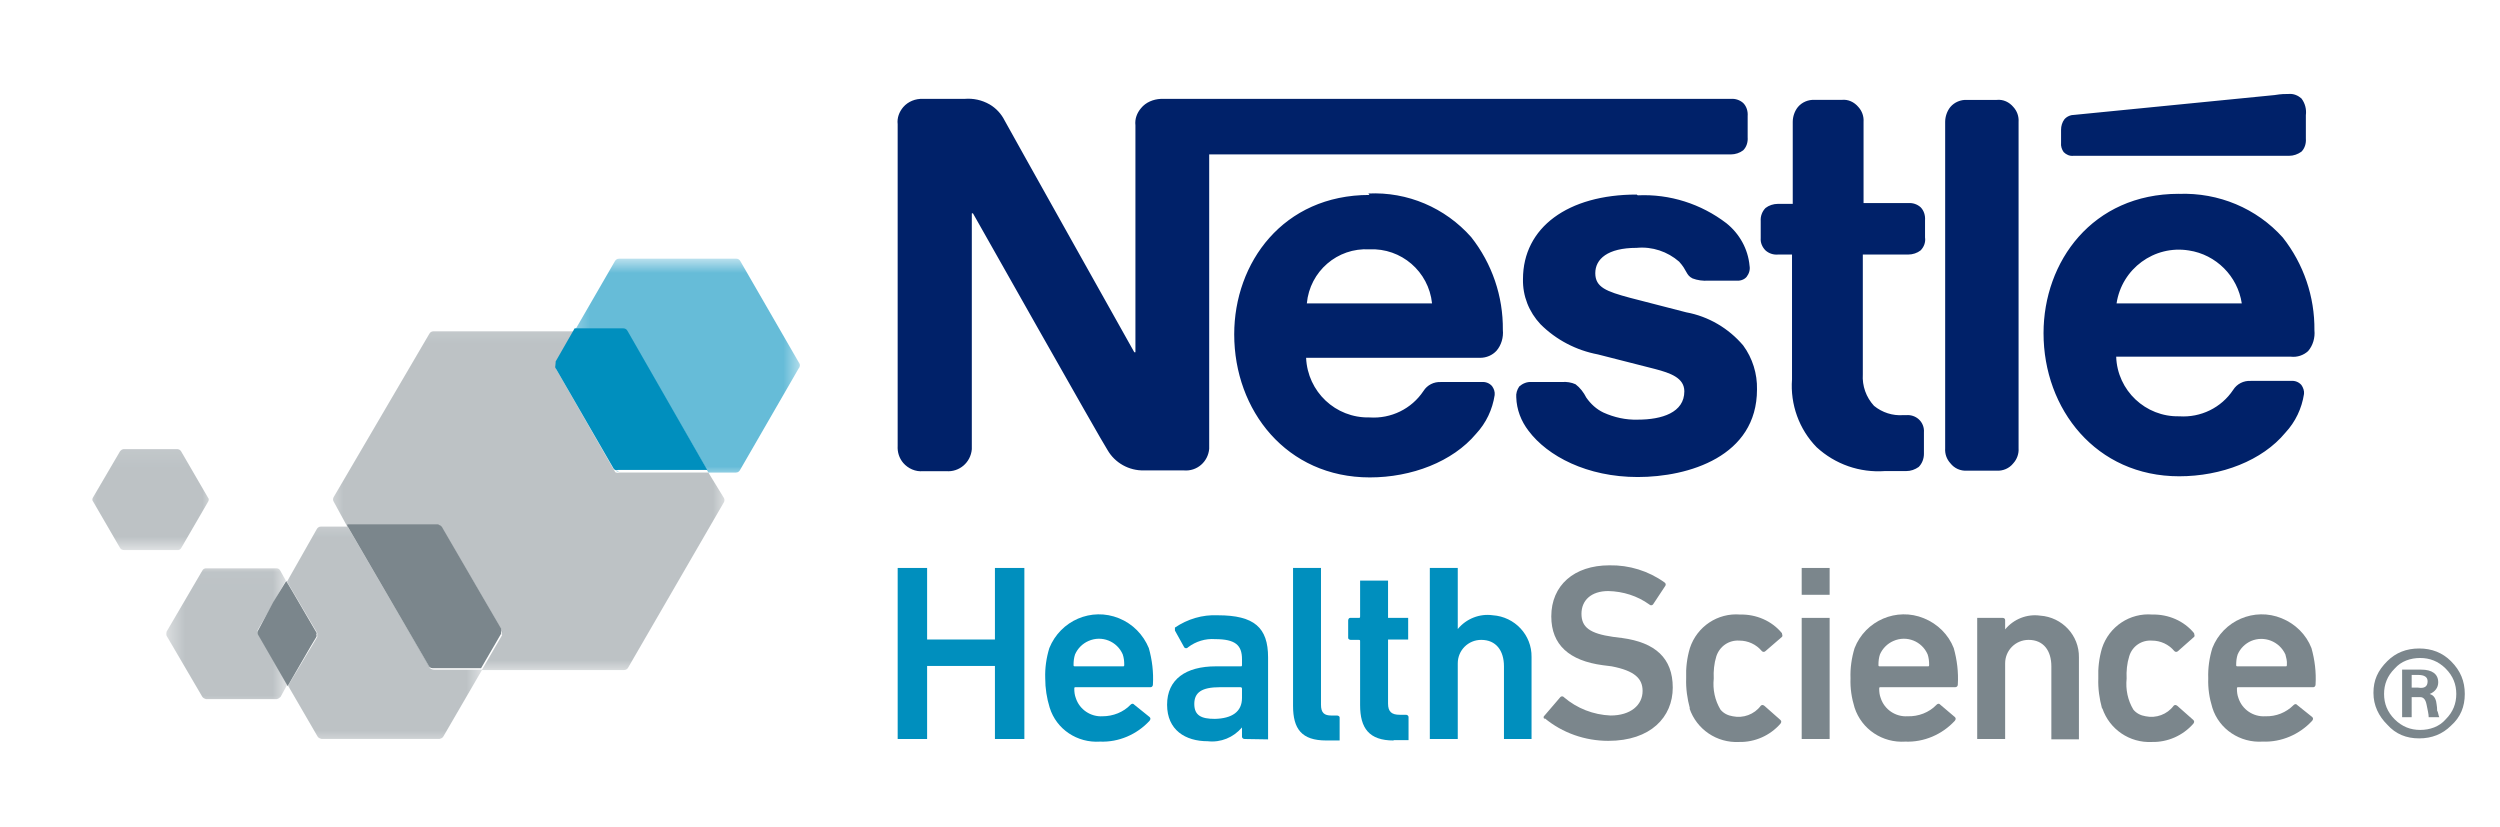 <svg fill="none" height="47" viewBox="0 0 142 47" width="142" xmlns="http://www.w3.org/2000/svg" xmlns:xlink="http://www.w3.org/1999/xlink"><mask id="a" height="4" maskUnits="userSpaceOnUse" width="6" x="23" y="35"><path d="m28.827 35.498h-4.847v2.773h4.847z" fill="#fff"/></mask><mask id="b" height="4" maskUnits="userSpaceOnUse" width="6" x="23" y="35"><path d="m28.827 35.498h-4.847v2.773h4.847z" fill="#fff"/></mask><mask id="c" height="2" maskUnits="userSpaceOnUse" width="2" x="34" y="26"><path d="m35.093 26.46h-.699v.699h.699z" fill="#fff"/></mask><mask id="d" height="2" maskUnits="userSpaceOnUse" width="2" x="34" y="26"><path d="m35.093 26.46h-.699v.699h.699z" fill="#fff"/></mask><mask id="e" height="10" maskUnits="userSpaceOnUse" width="11" x="30" y="18"><path d="m40.638 18.142h-9.715v9.017h9.715z" fill="#fff"/></mask><mask id="f" height="10" maskUnits="userSpaceOnUse" width="11" x="30" y="18"><path d="m40.638 18.142h-9.715v9.017h9.715z" fill="#fff"/></mask><mask id="g" height="4" maskUnits="userSpaceOnUse" width="3" x="16" y="33"><path d="m18.414 33.403h-2.074v2.773h2.074z" fill="#fff"/></mask><mask id="h" height="4" maskUnits="userSpaceOnUse" width="3" x="16" y="33"><path d="m18.414 33.403h-2.074v2.773h2.074z" fill="#fff"/></mask><mask id="i" height="14" maskUnits="userSpaceOnUse" width="13" x="15" y="29"><path d="m27.452 29.233h-11.789v13.186h11.789z" fill="#fff"/></mask><mask id="j" height="21" maskUnits="userSpaceOnUse" width="24" x="18" y="18"><path d="m41.337 18.142h-22.901v20.129h22.901z" fill="#fff"/></mask><mask id="k" height="14" maskUnits="userSpaceOnUse" width="14" x="32" y="14"><path d="m45.485 14.671h-13.186v12.488h13.186z" fill="#fff"/></mask><mask id="l" height="9" maskUnits="userSpaceOnUse" width="8" x="9" y="32"><path d="m16.361 32.027h-6.942v8.318h6.942z" fill="#fff"/></mask><mask id="m" height="7" maskUnits="userSpaceOnUse" width="9" x="4" y="25"><path d="m12.192 25.085h-7.641v6.244h7.641z" fill="#fff"/></mask><path d="m63.772 37.17c-.318-.741-1.185-1.101-1.947-.762-.339.148-.614.423-.762.762-.064.191-.085.381-.085.593 0 .064 0 .085.085.085h2.709c.064 0 .085 0 .085-.085 0-.212-.021-.402-.085-.593zm-4.149 3.027c-.169-.55-.254-1.101-.254-1.672-.021-.572.064-1.164.233-1.714.635-1.566 2.392-2.328 3.958-1.693.783.318 1.376.931 1.693 1.693.19.677.275 1.376.233 2.074 0 .085-.064.148-.127.148 0 0 0 0-.021 0h-4.233c-.064 0-.085 0-.085.085 0 .191.021.36.085.529.212.656.847 1.079 1.524 1.037.593 0 1.185-.233 1.587-.656.064-.064.148-.085.212 0l.868.699c.064.064.064.127 0 .212-.72.783-1.757 1.228-2.815 1.185-1.291.085-2.476-.698-2.857-1.926z" fill="#008fbe"/><path d="m70.545 39.647v-.529c0-.042-.021-.085-.085-.085 0 0 0 0-.021 0h-1.143c-1.037 0-1.46.296-1.46.952 0 .656.402.847 1.164.847.974-.021 1.545-.402 1.545-1.185zm.148 2.328c-.085 0-.148-.064-.148-.127 0 0 0 0 0-.021v-.508c-.487.572-1.206.868-1.947.783-1.27 0-2.307-.635-2.307-2.074 0-1.439 1.058-2.18 2.773-2.18h1.397c.064 0 .085 0 .085-.085v-.317c0-.804-.381-1.143-1.524-1.143-.55-.042-1.101.127-1.545.466-.042.064-.148.064-.191.021 0 0 0 0-.021-.021l-.529-.953c0-.064 0-.148 0-.169.72-.487 1.566-.741 2.434-.699 2.074 0 2.857.699 2.857 2.392v4.657z" fill="#008fbe"/><path d="m75.329 42.059c-1.397 0-1.884-.656-1.884-1.968v-7.831h1.587v7.768c0 .466.191.614.593.614h.318c.064 0 .148.042.148.106v.021 1.291z" fill="#008fbe"/><path d="m79.159 42.06c-1.397 0-1.905-.699-1.905-2.011v-3.619c0-.064 0-.085-.085-.085h-.445c-.064 0-.148-.042-.148-.106v-.021-.974c0-.064.042-.148.106-.148h.021.466c.064 0 .085 0 .085-.085v-2.032h1.587v2.117h1.143v1.228h-1.143v3.64c0 .466.212.635.656.635h.36c.085 0 .148.064.148.127v.021 1.291h-.847z" fill="#008fbe"/><path d="m85.425 41.975v-4.127c0-.889-.445-1.503-1.291-1.503-.741 0-1.333.593-1.333 1.333v.169 4.127h-1.587v-9.715h1.587v3.471c.487-.593 1.249-.889 1.99-.783 1.249.085 2.222 1.122 2.201 2.371v4.656z" fill="#008fbe"/><g fill="#7b868c"><path d="m87.732 40.853c-.064-.064-.085-.148 0-.212l.889-1.037c.042-.064.148-.064.191-.021 0 0 0 0 .021.021.741.635 1.672.995 2.646 1.037 1.143 0 1.82-.593 1.82-1.397 0-.699-.445-1.143-1.757-1.397l-.508-.064c-1.884-.254-2.921-1.143-2.921-2.773 0-1.757 1.291-2.9 3.302-2.9 1.122-.021 2.222.318 3.133.974.064.042.085.127.042.191l-.699 1.058c-.064.064-.148.064-.212 0-.677-.487-1.482-.741-2.328-.762-.974 0-1.524.529-1.524 1.291s.466 1.122 1.799 1.312l.508.064c1.884.254 2.878 1.143 2.878 2.815s-1.249 3.027-3.662 3.027c-1.312 0-2.603-.445-3.619-1.291"/><path d="m95.986 40.239c-.148-.55-.233-1.122-.212-1.714-.021-.572.042-1.143.212-1.714.402-1.228 1.587-2.011 2.857-1.905.91-.021 1.8.36 2.37 1.058 0 .064.064.148 0 .212l-.931.804c-.064.064-.148.064-.212 0-.317-.381-.783-.593-1.27-.593-.593-.042-1.122.318-1.312.889-.127.402-.169.847-.148 1.27-.064.614.064 1.228.381 1.757.169.212.423.339.698.381.593.127 1.228-.106 1.588-.593.063-.064.127-.064.211 0l.91.804c.064.064.064.127 0 .212-.592.677-1.46 1.058-2.349 1.037-1.27.064-2.413-.72-2.815-1.905"/><path d="m102.336 41.975v-6.879h1.587v6.879zm0-8.191v-1.524h1.587v1.524z"/><path d="m109.49 37.17c-.318-.741-1.185-1.101-1.947-.762-.339.148-.614.423-.762.762-.064.191-.085.381-.085.593 0 .064 0 .085.085.085h2.709c.063 0 .085 0 .085-.085 0-.212-.022-.402-.085-.593zm-4.149 3.027c-.169-.55-.254-1.101-.232-1.672-.022-.572.063-1.164.232-1.714.614-1.566 2.392-2.328 3.937-1.693.783.318 1.397.931 1.694 1.693.19.677.275 1.376.232 2.074 0 .085-.063.148-.148.148h-4.233c-.063 0-.085 0-.085.085 0 .191.022.36.085.529.212.656.847 1.079 1.524 1.037.614.021 1.228-.212 1.651-.656.063-.064.148-.085.212 0l.825.699c.064.064.064.127 0 .212-.72.783-1.757 1.228-2.815 1.185-1.291.085-2.476-.698-2.879-1.926z"/><path d="m116.517 41.975v-4.127c0-.889-.445-1.503-1.291-1.503-.741 0-1.334.593-1.334 1.333v.169 4.127h-1.587v-6.879h1.439c.085 0 .148.042.148.127v.021.508c.487-.593 1.249-.889 1.99-.783 1.248.085 2.222 1.122 2.201 2.371v4.656h-1.566z"/><path d="m119.395 40.239c-.148-.55-.233-1.122-.211-1.714-.022-.572.042-1.143.211-1.714.402-1.228 1.588-2.011 2.858-1.905.91-.021 1.799.36 2.37 1.058 0 .064.064.148 0 .212l-.91.804c-.063.064-.148.064-.212 0-.317-.381-.783-.593-1.27-.593-.592-.042-1.121.318-1.291.889-.127.402-.169.847-.148 1.27-.063.614.064 1.228.381 1.757.17.212.423.339.699.381.592.127 1.227-.106 1.587-.593.064-.064.127-.064.212 0l.91.804c.063.064.063.127 0 .212-.593.677-1.461 1.058-2.35 1.037-1.269.064-2.412-.72-2.815-1.905"/><path d="m129.809 37.17c-.338-.741-1.206-1.079-1.947-.762-.339.148-.614.423-.762.762-.063.191-.085.381-.085.593 0 .064 0 .085.085.085h2.709c.064 0 .085 0 .085-.085.021-.233-.042-.423-.085-.593zm-4.148 3.027c-.17-.55-.254-1.101-.233-1.672-.021-.572.063-1.164.233-1.714.614-1.566 2.392-2.328 3.937-1.693.783.318 1.397.931 1.693 1.693.19.677.275 1.376.233 2.074 0 .085-.064.148-.127.148 0 0 0 0-.021 0h-4.234c-.063 0-.084 0-.084.085 0 .191.021.36.084.529.212.656.847 1.079 1.524 1.037.614.021 1.186-.212 1.609-.635.063-.064.148-.085.212 0l.846.677c.064.064.064.127 0 .212-.719.783-1.757 1.228-2.815 1.185-1.27.085-2.476-.698-2.857-1.926z"/></g><g mask="url(#a)" opacity=".5"><path d="m28.51 35.985-.042.064-1.143 1.968h-2.73c-.085 0-.148-.042-.212-.085.064.064.127.085.212.085h2.73l1.143-1.968c.042-.021.042-.021.042-.064z" fill="#7b868c"/></g><g mask="url(#b)" opacity=".5"><path d="m28.51 35.985-.042.064-1.143 1.968h-2.73c-.085 0-.148-.042-.212-.085.064.064.127.085.212.085h2.73l1.143-1.968c.042-.021.042-.021.042-.064z" fill="#7b868c"/></g><g mask="url(#c)" opacity=".6"><path d="m34.924 26.693s.064.064.085.064-.064-.021-.085-.064z" fill="#008fbe"/></g><g mask="url(#d)" opacity=".5"><path d="m34.924 26.693s.064.064.085.064-.064-.021-.085-.064z" fill="#7b868c"/></g><g mask="url(#e)" opacity=".6"><path d="m35.41 18.735h-2.773l-1.079 1.884v.148c-.021-.042-.021-.106 0-.148l1.079-1.884h2.773c.106 0 .212.042.254.148l4.572 7.979-4.593-8.001c-.021-.085-.127-.148-.233-.127z" fill="#008fbe"/></g><g mask="url(#f)" opacity=".5"><path d="m35.41 18.735h-2.773l-1.079 1.884v.148c-.021-.042-.021-.106 0-.148l1.079-1.884h2.773c.106 0 .212.042.254.148l4.572 7.979-4.593-8.001c-.021-.085-.127-.148-.233-.127z" fill="#7b868c"/></g><path d="m24.404 37.953-4.657-8.043 4.657 8.001s-.021 0 0 .042z" fill="#7b868c"/><path d="m28.51 35.985c.021-.064 0-.148-.042-.212.064.064.085.148.042.212z" fill="#7b868c"/><path d="m24.912 29.868c.064 0 .106.021.148.064 0-.064-.085-.064-.148-.064z" fill="#7b868c"/><path d="m19.727 29.868 4.656 8.001c.064.064.127.085.212.085h2.73l1.143-1.968s0 0 0-.064c.021-.064.021-.148 0-.212l-1.185-2.032-2.18-3.746-.085-.085c-.064 0-.085-.064-.148-.064h-5.143z" fill="#7b868c"/><path d="m35.008 26.757c.042.021.106.021.148 0-.042.042-.106.042-.148 0z" fill="#008fbe"/><g mask="url(#g)" opacity=".5"><path d="m17.991 36.027c.021-.042.021-.085 0-.127-.021.042 0 .064 0 .127z" fill="#7b868c"/></g><g mask="url(#h)" opacity=".5"><path d="m17.991 36.027c.021-.042.021-.085 0-.127-.021.042 0 .064 0 .127z" fill="#7b868c"/></g><path d="m14.668 35.795c-.064.085-.064.191 0 .275-.064-.085-.064-.212 0-.275z" fill="#7b868c"/><path d="m14.668 35.795c-.064.085-.064.191 0 .275l1.672 2.9 1.312-2.265.318-.529c.021-.042.021-.085 0-.127.021-.042.021-.085 0-.127l-1.397-2.392-.317-.529-.741 1.206z" fill="#7b868c"/><g mask="url(#i)" opacity=".5"><path d="m24.404 37.953-4.656-8.043h-1.524c-.106 0-.191.064-.233.148l-1.693 2.984.317.529 1.397 2.37c.021.042.021.085 0 .127.021.042.021.085 0 .127l-.318.529-1.333 2.222 1.672 2.879c.042.085.148.127.233.148h6.688c.106-.021.191-.064.233-.148l2.201-3.789h-2.709c-.106 0-.19-.021-.275-.085z" fill="#7b868c"/></g><g mask="url(#j)" opacity=".5"><path d="m40.236 26.841h-5.08c-.042.021-.106.021-.148 0 0 0-.064 0-.085-.064l-3.323-5.799s0 0 0-.064v-.064c-.021-.042-.021-.106 0-.148l1.079-1.884h-8.064c-.106 0-.19.064-.233.148l-5.418 9.249c-.064.085-.064.212 0 .296l.762 1.397h5.186c.064 0 .106.021.148.064l.085.085 2.18 3.725 1.185 2.032c.021.064.021.148 0 .212v.064l-1.143 1.968h8.085c.106 0 .19-.064.233-.148l5.418-9.355c.064-.085.064-.212 0-.296z" fill="#7b868c"/></g><path d="m31.537 20.809v.064l3.323 5.757s.064.064.085.064c.042.021.106.021.148 0h5.08l-4.529-7.895c-.042-.085-.127-.148-.233-.148h-2.773l-1.079 1.884v.148z" fill="#008fbe"/><path d="m50.988 32.26h1.672v4.064h3.852v-4.064h1.672v9.715h-1.672v-4.149h-3.852v4.149h-1.672z" fill="#008fbe"/><path d="m120.221 17.232c.297-1.968 2.138-3.323 4.106-3.006 1.546.233 2.773 1.46 3.006 3.006zm3.535-6.223c-4.91 0-7.683 3.852-7.683 7.916 0 4.318 2.984 8.128 7.704 8.128 2.392 0 4.72-.889 6.032-2.476.572-.614.932-1.376 1.059-2.201.021-.169-.043-.36-.148-.508-.149-.169-.36-.254-.593-.233h-2.286c-.402-.021-.783.169-.995.508-.677 1.016-1.841 1.587-3.069 1.503-1.905.042-3.513-1.46-3.577-3.386h9.927c.36.042.72-.085.973-.317.276-.318.403-.762.36-1.185.021-1.905-.613-3.768-1.799-5.27-1.481-1.651-3.64-2.561-5.905-2.476zm6.265-2.159c.254 0 .487-.085.699-.233.19-.19.275-.466.253-.741v-1.333c.043-.339-.042-.677-.253-.952-.191-.169-.445-.275-.699-.254-.233 0-.444-0-.825.063l-11.345 1.122c-.233 0-.445.085-.593.254-.127.169-.19.381-.19.593v.741c-.021.19.042.381.148.529.148.148.338.233.55.212zm-55.793 8.382c.169-1.82 1.736-3.175 3.556-3.069 1.799-.085 3.365 1.249 3.556 3.069zm36.257 8.233c-.021.318.085.614.296.847.233.296.572.445.953.423h1.672c.36.021.72-.127.952-.423.212-.233.318-.55.297-.847v-18.541c.021-.317-.085-.614-.297-.847-.232-.275-.571-.444-.952-.402h-1.672c-.36-.021-.72.127-.953.402-.19.233-.296.55-.296.847zm-8.678-13.885h-.825c-.254 0-.508.085-.699.233-.19.191-.296.466-.275.741v.974c-.021.254.085.508.275.698.191.169.445.254.699.233h.804v7.09c-.106 1.418.402 2.836 1.397 3.852 1.058.974 2.455 1.46 3.894 1.355h1.207c.254 0 .487-.085.698-.233.191-.191.297-.466.297-.741v-1.228c.021-.275-.085-.55-.297-.741-.19-.169-.444-.254-.698-.233h-.191c-.592.042-1.185-.148-1.65-.529-.445-.487-.678-1.122-.635-1.799v-6.794h2.582c.254 0 .508-.085.698-.233.191-.191.297-.466.254-.741v-.974c.021-.275-.063-.55-.254-.741-.19-.169-.444-.254-.698-.233h-2.54v-4.614c.021-.317-.085-.614-.296-.847-.233-.275-.572-.444-.953-.402h-1.524c-.36-.021-.719.127-.952.402-.191.233-.297.55-.297.847v4.656zm-8.847-.529c-3.894 0-6.455 1.863-6.455 4.805-.021.952.339 1.863.995 2.561.889.889 2.032 1.482 3.26 1.714l3.238.826c.889.233 1.672.508 1.672 1.27 0 1.206-1.27 1.609-2.646 1.609-.677.021-1.333-.127-1.947-.402-.402-.191-.72-.487-.974-.847-.148-.296-.36-.572-.614-.762-.233-.106-.508-.148-.762-.127h-1.736c-.254-.021-.508.085-.699.254-.127.191-.191.402-.169.614.021.699.275 1.355.699 1.905 1.079 1.439 3.323 2.624 6.202 2.624s6.773-1.164 6.773-4.974c.021-.889-.254-1.778-.783-2.498-.826-.974-1.968-1.651-3.238-1.884l-3.196-.825c-1.333-.36-1.968-.593-1.968-1.397s.699-1.439 2.349-1.439c.889-.085 1.757.212 2.413.783.466.508.381.762.762.953.275.106.593.148.889.127h1.587c.212.021.445-.042.593-.212.148-.191.212-.423.169-.635-.085-.952-.572-1.82-1.312-2.413-1.439-1.101-3.217-1.672-5.037-1.587m-15.239-.021c-4.91 0-7.683 3.852-7.683 7.916 0 4.318 2.963 8.128 7.704 8.128 2.371 0 4.699-.889 6.032-2.476.572-.614.931-1.376 1.058-2.201.021-.191-.042-.36-.148-.508-.148-.169-.36-.254-.593-.233h-2.307c-.402-.021-.783.169-.995.508-.677 1.016-1.841 1.587-3.069 1.503-1.926.042-3.514-1.46-3.598-3.386h9.884c.36 0 .699-.148.931-.402.275-.318.402-.762.36-1.185.021-1.905-.614-3.768-1.799-5.27-1.482-1.672-3.619-2.582-5.842-2.476m-12.911-4.847c-.233.275-.36.614-.318.974v12.89h-.064s-7.048-12.572-7.366-13.165c-.191-.381-.487-.698-.847-.91-.444-.254-.931-.36-1.439-.317h-2.349c-.423-.021-.847.148-1.122.466-.233.275-.36.614-.318.974v18.266c-.021.36.085.699.318.974.275.318.699.508 1.122.466h1.312c.741.064 1.397-.487 1.46-1.249 0-.064 0-.127 0-.212v-13.186h.064s7.323 12.975 7.641 13.44c.423.741 1.228 1.185 2.074 1.164h2.265c.741.064 1.376-.487 1.439-1.228 0-.064 0-.127 0-.212v-16.509h29.632c.254 0 .508-.085.699-.233.191-.19.275-.466.254-.741v-1.206c.021-.275-.064-.55-.254-.741-.191-.169-.445-.254-.699-.233h-32.383c-.423.021-.847.19-1.122.529z" fill="#002169"/><g mask="url(#k)" opacity=".6"><path d="m45.379 20.598-3.323-5.757c-.042-.085-.127-.148-.233-.148h-6.667c-.106 0-.19.064-.233.148l-2.265 3.916h2.773c.106 0 .191.064.233.148l4.572 7.937h1.566c.106 0 .191-.064.233-.148l3.323-5.757c.085-.085.106-.233.021-.339z" fill="#008fbe"/></g><g mask="url(#l)" opacity=".5"><path d="m14.647 36.027c-.042-.085-.042-.169 0-.254l.889-1.545.699-1.249-.318-.572c-.042-.085-.127-.127-.212-.127h-4c-.085 0-.169.042-.212.127l-2.032 3.471c-.021.085-.021.169 0 .233l2.032 3.471c.042.064.127.106.212.127h4.021c.085-.021.148-.063.212-.127l.381-.699-1.672-2.921z" fill="#7b868c"/></g><g mask="url(#m)" opacity=".5"><path d="m10.287 31.138 1.524-2.624c.064-.085.064-.191 0-.254l-1.524-2.624c-.042-.085-.148-.127-.233-.127h-3.005c-.085 0-.169.042-.233.127l-1.524 2.603c-.063.085-.063.191 0 .254l1.524 2.625c.042.085.148.127.233.127h3.048c.085 0 .148-.042.191-.106z" fill="#7b868c"/></g><path d="m140 39.417c0 .721-.242 1.321-.785 1.802-.482.48-1.085.721-1.809.721s-1.328-.24-1.81-.781c-.483-.481-.784-1.081-.784-1.802s.241-1.261.784-1.802c.482-.481 1.086-.721 1.81-.721s1.327.24 1.809.721c.543.54.785 1.141.785 1.862zm-.483 0c0-.541-.181-1.021-.603-1.442-.423-.42-.905-.601-1.448-.601s-1.086.18-1.448.601c-.422.42-.603.901-.603 1.442s.181 1.021.603 1.442c.422.42.905.601 1.448.601s1.086-.18 1.448-.601c.422-.42.603-.901.603-1.442zm-.965 1.321h-.603c0-.18-.061-.42-.121-.721-.06-.3-.181-.42-.362-.42h-.483v1.141h-.543v-2.703h1.086c.604 0 .965.24.965.721 0 .3-.181.54-.482.661.181.06.302.18.362.42 0 .06.06.24.06.541.06.06.06.24.121.36zm-.664-2.042c0-.24-.181-.36-.543-.36h-.362v.721h.362c.362.06.543-.06.543-.36z" fill="#7b868c"/></svg>